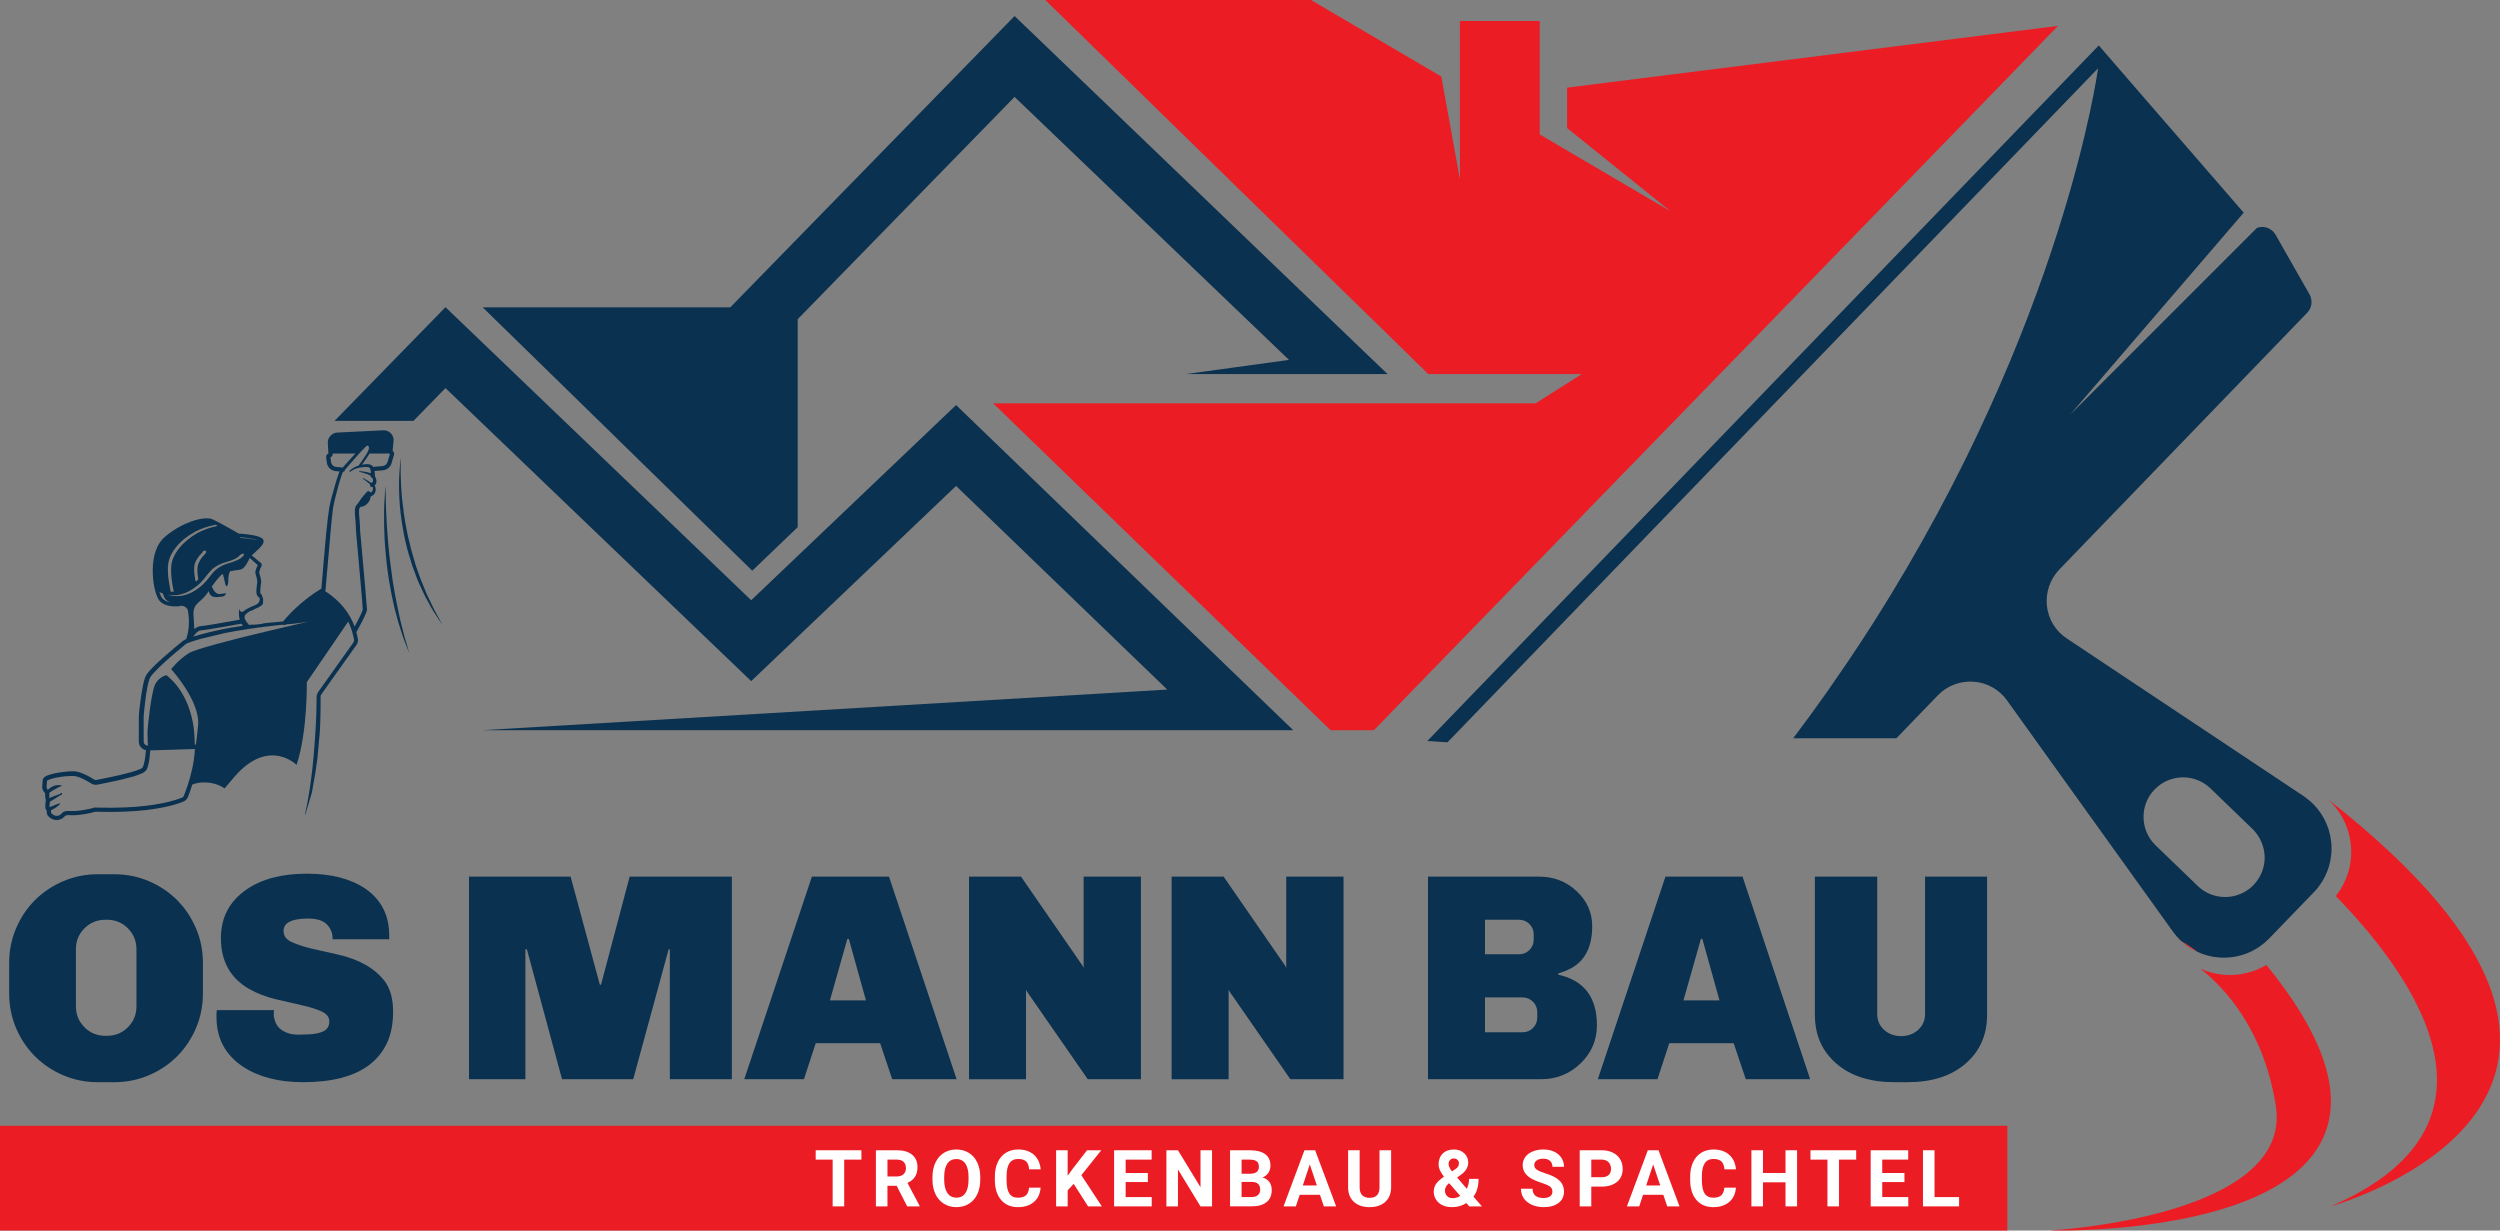<svg xmlns="http://www.w3.org/2000/svg" id="Layer_1" data-name="Layer 1" viewBox="0 0 359.653 177.029"><rect x="0" y="0" width="359.653" height="177.029" fill="#808080" stroke="none"/><defs><style>      .cls-1 {        fill: #fff;      }      .cls-2 {        fill: #ec1c24;      }      .cls-3 {        fill: #0a314f;      }    </style></defs><g><path class="cls-3" d="M57.676,65.9s-.075,.39-.139,1.08c-.032,.342-.069,.759-.091,1.245-.027,.481-.053,1.021-.043,1.62-.005,.593,.032,1.235,.054,1.914,.043,.679,.085,1.4,.182,2.138,.102,.738,.187,1.502,.342,2.266,.075,.385,.144,.77,.214,1.16,.021,.086,.043,.171,.059,.257,.075,.299,.144,.599,.214,.903,.171,.775,.422,1.529,.652,2.277,.208,.754,.513,1.459,.759,2.159,.235,.711,.577,1.347,.855,1.967,.144,.31,.273,.615,.422,.898,.155,.283,.299,.556,.444,.818,.283,.518,.534,1.005,.796,1.406,.267,.406,.497,.754,.69,1.048,.337,.502,.545,.812,.593,.882-.037-.075-.219-.406-.508-.941-.166-.299-.369-.663-.599-1.085s-.438-.919-.705-1.449c-.128-.262-.262-.54-.401-.823-.139-.289-.246-.599-.379-.909-.241-.631-.545-1.272-.77-1.972-.235-.7-.529-1.4-.721-2.149-.214-.743-.449-1.491-.609-2.256-.064-.256-.134-.518-.192-.775-.032-.123-.064-.241-.091-.364-.08-.385-.155-.764-.23-1.144-.166-.754-.262-1.507-.374-2.234-.096-.727-.182-1.438-.257-2.106-.053-.673-.117-1.309-.139-1.897-.064-1.176-.075-2.159-.064-2.849,.011-.69,.037-1.085,.037-1.085Z"></path><path class="cls-3" d="M55.378,70.956c-.043,.668-.118,1.625-.123,2.774-.011,1.128,0,2.443,.075,3.848,0,.027,.005,.048,.005,.075,.059,.716,.096,1.459,.176,2.207,.075,.754,.144,1.518,.251,2.277,.053,.379,.107,.759,.166,1.138,.064,.374,.128,.748,.198,1.122,.117,.743,.273,1.47,.428,2.17,.134,.711,.321,1.379,.497,2.015,.166,.636,.331,1.24,.513,1.785,.171,.545,.337,1.048,.492,1.486,.166,.438,.315,.818,.433,1.128,.219,.545,.353,.887,.385,.962-.021-.08-.123-.433-.283-.994-.096-.321-.214-.711-.347-1.155-.117-.449-.246-.957-.39-1.513-.155-.551-.289-1.154-.427-1.791-.144-.642-.283-1.315-.417-2.015-.139-.7-.283-1.422-.39-2.165-.059-.369-.123-.743-.182-1.117-.048-.374-.096-.754-.144-1.133-.118-.748-.198-1.507-.289-2.25-.091-.743-.134-1.481-.203-2.191,0-.016,0-.027-.005-.043-.048-.695-.096-1.368-.144-2.01-.037-.652-.075-1.272-.096-1.844-.043-1.144-.075-2.095-.075-2.763v-1.053s-.054,.38-.102,1.048Z"></path><path class="cls-3" d="M6.137,112.364l.008-.16c0-.008,.017-.076,.025-.11l.017-.025,.008-.034,.025-.042,.051-.059c.177-.22,.27-.228,.388-.304,.439-.194,.853-.295,1.283-.388,.422-.093,.844-.152,1.283-.203,.422-.051,.853-.084,1.309-.084l.177,.008,.16,.025c.118,.017,.253,.034,.355,.059,.228,.068,.447,.135,.65,.22,.414,.16,.802,.363,1.182,.583l.279,.177,.135,.084c.042,.025,.051,.034,.084,.042,.135,.059,.228,.068,.422,.034,1.461-.279,2.938-.591,4.356-.962,.186-.042,.363-.101,.549-.144,.397-.118,.802-.236,1.165-.388,.177-.068,.355-.177,.405-.219,.084-.101,.076-.101,.127-.203,.034-.076,.068-.169,.093-.262,0-.025,.008-.034,.017-.059,.177-.633,.253-1.325,.312-2.018,0,0-.008,0-.017-.008-.228-.051-.456-.16-.616-.329-.177-.16-.312-.371-.363-.608-.059-.304-.025-.422-.034-.616v-3.25c.034-.81,.144-1.511,.236-2.271,.101-.751,.211-1.511,.371-2.279,.076-.363,.177-.785,.312-1.148,.186-.447,.473-.743,.726-1.038,1.072-1.157,2.254-2.136,3.402-3.115,.262-.211,.507-.422,.76-.633,.042-.025,.084-.059,.118-.093l.431-.355,.025-.025,.059-.025,.025-.008,.051-.042,.118-.068,.034-.017,.017-.008,.059-.025,.068-.025h.008c.169-.507,.279-1.005,.338-1.528,.101-.853,.059-1.731-.101-2.592-.034-.211-.16-.363-.329-.473-.152-.135-.38-.203-.591-.203-.093-.008-.186,0-.27,.051-.279,.034-.667,.051-1.081,.017-.65-.068-1.368-.27-1.823-.819-.245-.296-.481-.886-.659-1.629-.042-.152-.068-.304-.101-.456-.143-.76-.219-1.646-.194-2.558,.042-1.41,.363-2.853,1.148-3.892,.169-.219,.355-.431,.566-.608,1.562-1.351,3.461-2.246,4.947-2.566,.827-.177,1.528-.177,1.959,.025,.127,.059,.279,.127,.431,.211,.245,.118,.498,.253,.777,.405,1.047,.566,2.263,1.266,2.541,1.427,.988,.059,3.157,.262,3.503,.836,.329,.515-.422,1.19-1.207,1.908-.143,.135-.296,.27-.431,.397,.076,.059,.143,.118,.219,.177l1.157,.962,.017,.017c.025,.101,.034,.194,.051,.295-.068,.144-.135,.27-.194,.405,0,.008,0,.025-.008,.025-.059,.144-.11,.279-.144,.414-.042,.144-.025,.169,.008,.321,.051,.152,.093,.304,.143,.464,.042,.169,.084,.338,.101,.523,.008,.084,.008,.186,.008,.279-.008,.101-.025,.177-.034,.253-.042,.321-.084,.642-.093,.929,0,.152,0,.295,.025,.397,.017,.042,.034,.068,.034,.068,0,.008,.017,.017,.017,.017l.051,.034c.025,.017,.051,.034,.076,.059,.042,.135,.101,.279,.144,.422,.008,.017,.008,.034,.017,.051,.068,.211,.059,.422,.034,.625,0,.034,0,.068-.008,.101,0,.025-.008,.042-.008,.068-.017,.068-.042,.127-.084,.177-.076,.101-.186,.169-.295,.236-.042,.025-.084,.059-.127,.076-.329,.194-.692,.295-1.013,.507-.152,.051-.295,.084-.431,.16-.059,.025-.11,.068-.169,.11,.008-.008,.025-.008,.034-.008-.304,.228-.574,.355-.549,.768v.034c0,.017-.008,.017-.008,.034,.008,.017,.017,.025,.025,.042,0,.008,0,.025,.008,.034,0,.008,.008,.017,.008,.025-.008,.017-.008,.034-.017,.051,.017,0,.034,.008,.042,.008,.169,.346,.312,.625,.608,.751l-.211-.059c.068,.051,.143,.101,.219,.16,.068-.017,.144-.025,.211-.034l-.138-.042c.077,.02,.166,.034,.264,.034,.633-.008,1.292-.059,1.908-.228,.11-.008,.228-.017,.346-.034h.017c.819-.084,1.57-.144,2.246-.203,.11-.135,.236-.287,.355-.414,2.001-2.279,4.137-3.689,4.998-4.213,.059-.034,.11-.068,.16-.084l.186-2.17,.059-.768,.38-4.289s.101-1.207,.312-2.997c.059-.456,.118-.946,.203-1.461,.093-.532,.236-1.055,.371-1.604,.152-.549,.304-1.114,.473-1.68,.169-.574,.338-1.148,.566-1.731,.008-.051,.034-.11,.068-.169l-.557-.051c-.667-.059-1.19-.574-1.275-1.224l-.101-.768c-.025-.236,.11-.456,.329-.54l-.084-1.503c-.025-.388,.101-.751,.363-1.03,.253-.287,.599-.456,.988-.481l4.491-.219,2.136-.11c.397-.025,.802,.135,1.089,.439,.287,.287,.431,.701,.388,1.106l-.135,1.427c.169,.093,.27,.329,.203,.549l-.321,1.097-.034,.127c-.169,.557-.675,.962-1.249,1.013l-1.216,.101c.008,.034,.017,.068,.025,.101,0,.059,.008,.11,.017,.169,.008,.084,.008,.16,.017,.228,.017,.127,.017,.194,.017,.194v.059c.042,.068,.084,.152,.093,.203,.084,.203,.16,.422,.118,.684-.051,.236-.177,.371-.262,.456,.008,.008,.025,.008,.025,.025,.093,.152,.118,.295,.135,.439,0,.135-.008,.27-.042,.414-.034,.135-.093,.27-.211,.388-.076,.084-.203,.177-.279,.22-.076,.051-.135,.084-.203,.11-.017,.295-.118,.566-.296,.794l-.101,.127c-.253,.321-.625,.515-1.038,.54-.008,0-.042,.051-.042,.051-.025,.051-.068,.076-.093,.101-.034,.034-.152,.279-.076,1.064,.127,1.224,.135,2.111,.135,2.195,.051,.549,.27,2.972,.49,5.437,.076,.802,.144,1.612,.211,2.364,.051,.566,.101,1.106,.127,1.57,.101,1.131,.169,1.916,.169,2.018,0,.397-.929,2.161-1.536,3.233,.034,.16,.068,.304,.118,.464l.076,.355,.017,.093,.017,.059,.008,.068c0,.076,0,.16-.008,.245-.017,.16-.068,.312-.143,.456-.101,.152-.152,.219-.236,.329-.287,.405-.591,.836-.895,1.266-1.216,1.705-2.507,3.537-3.807,5.352-.177,.253-.296,.397-.296,.599l.008,.827-.017,1.672c-.017,.895-.042,1.773-.101,2.634l-.338,3.731c-.093,.743-.203,1.444-.304,2.111l-.497,2.826c-.169,.574-.778,2.636-.854,2.872-.042,.16-.068,.236-.068,.236-.008,.017-.025,.034-.042,.025-.008-.008-.017-.025-.017-.042,0,0,.118-.54,.312-1.511,.076-.473,.194-1.055,.304-1.731,.11-.667,.203-1.435,.312-2.254,.11-.785,.194-1.629,.27-2.533,.008-.051,.017-.101,.025-.16,.068-.954,.169-1.959,.228-3.005,.008-.186,.025-.371,.034-.566,.051-.87,.11-1.748,.135-2.651,.008-.549,.025-1.098,.034-1.655l.008-.844c.017-.194,.059-.371,.152-.523,.101-.186,.169-.253,.253-.38,1.3-1.823,2.583-3.655,3.807-5.361,.304-.431,.608-.853,.895-1.258,.169-.228,.27-.363,.279-.532,.008-.051,.008-.084,0-.127v-.051l-.025-.093-.084-.355c-.042-.16-.084-.338-.118-.507-.034-.051-.051-.11-.051-.169-.076-.219-.135-.439-.22-.633-.093-.279-.219-.54-.346-.794l-5.952,8.712s.127,7.083-1.469,11.895c0,0-4.01-4.01-8.957,1.731-.456,.532-.929,1.089-1.401,1.655-.937-.684-2.794-1.216-4.567-.582-.025,.017-.051,.017-.076,.025-.236,.768-.464,1.393-.633,1.798-.127,.304-.38,.557-.684,.667-.287,.118-.583,.219-.895,.312l-.034,.025c-1.967,.608-5.555,1.292-11.464,1.114h-.287c-.583,.211-2.389,.566-3.444,.498-.718-.059-.81,.042-.946,.186-.093,.101-.228,.253-.498,.371-.203,.093-.422,.143-.633,.143-.414,0-.836-.186-1.199-.549-.177-.177-.253-.473-.236-.844-.008-.017-.017-.008-.025-.025l-.017-.008c-.008-.008-.034-.051-.034-.051-.017-.017-.008-.008-.034-.042-.025-.042-.051-.11-.051-.127-.008-.051-.008-.084-.017-.127-.017-.144-.017-.27-.017-.405,.017-.245,.051-.473,.076-.718-.034-.101-.042-.177-.059-.253-.034-.253-.042-.481-.042-.718-.101-.093-.203-.203-.27-.338-.135-.228-.169-.566-.135-.785l.042-.625Zm41.721-47.115l.008,.051c.008,.22-.127,.414-.329,.498l.093,.667c.042,.38,.338,.667,.718,.701l.954,.093,.051-.059c.194-.211,.397-.439,.591-.658,.405-.439,.802-.87,1.182-1.292h-3.267Zm7.176,1.798c.329-.025,.616-.253,.718-.583l.16-.557,.177-.574c-.034-.034-.059-.051-.093-.084h-2.837c-.127,.203-.245,.371-.346,.549-.203,.304-.397,.557-.54,.777-.084,.101-.152,.194-.211,.279,.135-.025,.253-.051,.388-.059,.296-.025,.625-.084,.971,.11,.11,.059,.194,.16,.253,.262l1.359-.118Zm-7.353,18.632c.785,.616,1.874,1.604,2.727,3.124,.008,.034,.034,.059,.042,.093,.194,.355,.38,.726,.523,1.131,.017,.042,.025,.084,.042,.118,.735-1.334,1.148-2.288,1.173-2.448,0-.068-.025-.515-.084-1.216-.059-.658-.135-1.528-.22-2.524-.059-.684-.135-1.427-.194-2.203-.16-1.815-.338-3.748-.481-5.386v-.025c0-.008-.008-.929-.135-2.161-.11-1.081,.101-1.477,.312-1.621l.068-.11c.177-.262,.76-1.114,1.148-1.477,.051-.059,.101-.11,.144-.177,0-.008,.008-.008,.008-.017,.017-.008,.034-.025,.059-.042,.008-.017,.017-.025,.034-.025,.017-.017,.034-.025,.059-.034,.008,0,.042-.008,.051-.008,.008,0,.017-.008,.017-.008,.017,0,.025,.008,.034,.008,.025,0,.051,0,.076,.008,.008,0,.025,.008,.042,.017,.017,.008,.034,.008,.042,.017,.008,.008,.017,.008,.017,.017,.008,.017,.017,.025,.034,.034,.017,.017,.034,.034,.042,.051,.008,.025,.017,.025,.017,.042v.017c.076-.034,.118-.059,.194-.11,.034-.025,.084-.093,.118-.177,.076-.144,.084-.397,.034-.532-.11,.042-.236,.008-.321-.084-.076-.084-.084-.194-.059-.287-.025-.025-.059-.051-.084-.076-.186-.144-.346-.279-.49-.397-.279-.228-.481-.38-.481-.38-.008-.008-.017-.042,0-.051,.008-.025,.034-.025,.051-.017,0,0,.211,.127,.532,.312,.152,.093,.338,.203,.532,.329,.034,.025,.068,.051,.11,.076,.017-.008,.042-.025,.068-.042,.076-.051,.135-.101,.16-.16,.034-.076,.025-.245-.025-.431-.008-.025-.017-.042-.025-.068-.127-.025-.228-.127-.253-.262v-.051l-.008-.008c-.346-.219-.777-.355-1.089-.439-.312-.093-.532-.135-.532-.135-.034,0-.051-.025-.051-.059,.008-.025,.034-.051,.059-.051,0,0,.228,.008,.557,.051,.304,.042,.675,.11,1.064,.253v-.127c0-.051,0-.101-.008-.152-.008-.051-.008-.101-.017-.144-.034-.051-.059-.093-.059-.152,0-.034,0-.059,.008-.084-.025-.042-.051-.093-.093-.118-.135-.11-.414-.135-.684-.118-.135,.008-.296,.017-.414,.034-.101,.008-.219,.025-.321,.042-.034,.042-.093,.042-.144,.034-.228,.059-.439,.118-.616,.203-.186,.084-.338,.186-.439,.245-.101,.068-.144,.118-.144,.118-.042,.034-.093,.025-.135-.008-.025-.034-.025-.084,.008-.118,0,0,.211-.228,.599-.447,.203-.118,.447-.228,.701-.312h.008c.076-.11,.211-.296,.414-.583,.152-.219,.329-.481,.532-.785,.068-.118,.144-.228,.22-.355,.127-.211,.245-.439,.304-.675,.034-.186,0-.38-.11-.439-.059-.025-.135-.042-.186-.008-.042,.034-.152,.135-.236,.22-.287,.279-.566,.583-.861,.903-.076,.093-.16,.186-.245,.27-.371,.422-.76,.861-1.148,1.309-.194,.219-.388,.439-.583,.675l-.068,.059c0,.017,.008,.025,.008,.034-.025,.144-.135,.253-.27,.27l-.059,.068q0,.008-.017,.034c-.025,.059-.051,.11-.068,.194-.211,.54-.371,1.123-.532,1.697-.152,.557-.296,1.123-.439,1.672-.127,.54-.262,1.081-.338,1.562-.067,.498-.127,.988-.169,1.444-.194,1.781-.27,2.98-.27,2.98l-.371,4.238-.084,.92-.194,2.229c0,.051-.025,.101-.051,.135,.228,.152,.549,.346,.912,.642Zm-24.263-.312c-.144-.051-.27-.093-.397-.144-.034-.025-.059-.034-.093-.051,.127,.405,.27,.718,.414,.895,.279,.329,.692,.498,1.114,.583-.245-.11-.473-.253-.65-.456-.135-.169-.27-.456-.388-.827Zm7.589-9.877c-.253,.051-.498,.11-.768,.186-.067,.017-.127,.034-.194,.051-.068,.017-.127,.034-.186,.059-.135,.034-.262,.068-.388,.11-.456,.152-.912,.338-1.351,.566-.068,.042-.127,.076-.186,.11-.507,.279-.996,.608-1.444,.971-.118,.11-.253,.228-.38,.329-.295,.287-.582,.574-.827,.903-.093,.11-.169,.219-.245,.338-.093,.11-.152,.236-.236,.355-.135,.228-.262,.473-.355,.718-.051,.118-.093,.262-.135,.388-.034,.101-.059,.236-.084,.363-.025,.118-.034,.253-.051,.371-.025,.127-.025,.253-.025,.38v.068c-.008,.473,.017,.929,.059,1.334,.059,.447,.127,.853,.194,1.199,.051,.321,.11,.591,.152,.836,.144,.008,.295,.017,.439,.008-.034-.211-.076-.456-.135-.718-.068-.346-.127-.751-.177-1.19-.051-.439-.084-.92-.068-1.418,0-.008,0-.025,.008-.051,0-.101,0-.211,.017-.312,.017-.127,.025-.253,.051-.388,.025-.11,.051-.253,.076-.355,.051-.127,.093-.279,.143-.397,.101-.228,.22-.473,.355-.709,.084-.118,.144-.245,.228-.355,.084-.11,.16-.228,.253-.338,.355-.456,.768-.861,1.216-1.233,.447-.363,.92-.692,1.427-.979,.498-.262,1.03-.49,1.536-.667,.135-.034,.27-.076,.397-.118,.068-.017,.127-.034,.186-.059,.068-.008,.135-.025,.194-.042,.211-.051,.405-.101,.608-.152-.101-.051-.211-.11-.304-.16Zm-2.6,6.315v-.051c.008-.16,.025-.312,.068-.447l.025-.11,.008-.008,.008-.017,.008-.034,.025-.059,.059-.127,.042-.101c.068-.144,.152-.287,.228-.405,.076-.127,.16-.245,.253-.346,.152-.211,.338-.338,.422-.464,.051-.059,.076-.118,.101-.169,.017-.034,.025-.059,.025-.059l-.127-.219s-.034,.008-.084,.017c-.059,.008-.127,.025-.211,.068-.017,0-.034,.025-.051,.025,0,.008-.017,.034-.017,.051-.025,.034-.051,.101-.101,.16-.093,.127-.262,.262-.431,.464-.076,.101-.16,.22-.245,.338-.076,.135-.169,.27-.228,.405l-.051,.118-.042,.118-.025,.059-.017,.042h-.008v.017l-.034,.11c-.042,.152-.059,.321-.068,.498v.076c-.017,.143-.008,.295,0,.447,0,.084,.008,.169,.025,.253,0,.093,.008,.177,.025,.262,.042,.346,.101,.65,.169,.929,0,.017,0,.034,.017,.051l.236-.236c.051-.042,.084-.076,.118-.118-.025-.16-.051-.329-.076-.498-.017-.093-.025-.169-.025-.262-.017-.076-.025-.16-.025-.253-.008-.186-.017-.355,0-.523Zm5.791-1.646c-.355,.262-.912,.481-1.604,.692-.16,.042-.329,.101-.507,.143-.169,.076-.329,.144-.507,.22-.296,.144-.608,.321-.886,.54-.034,.025-.059,.051-.093,.076-.312,.279-.583,.599-.861,.954-.279,.363-.574,.743-.92,1.081-.084,.084-.177,.169-.27,.245l-.253,.219-.025,.008c-.076,.068-.169,.135-.262,.194-.008,.008-.017,.017-.025,.025-.101,.068-.203,.152-.295,.203-.101,.051-.194,.11-.296,.169l-.152,.093-.16,.084c-.101,.042-.211,.093-.312,.152-.11,.051-.219,.076-.329,.11-.11,.042-.211,.084-.321,.11-.11,.025-.219,.059-.321,.076-.059,.008-.11,.017-.169,.034-.051,.008-.11,.008-.16,.017-.118,.008-.211,.017-.321,.025-.177,.008-.355,0-.515-.008-.118,0-.228-.017-.338-.025-.118-.025-.219-.042-.321-.059,.144,.042,.295,.084,.456,.118,.11,.025,.211,.042,.321,.059,.11,.017,.228,.025,.346,.034,.169,.008,.338,.017,.515,.008,.101-.008,.211-.017,.321-.034,.051,0,.11-.008,.16-.008,.051-.017,.11-.025,.16-.034,.101-.025,.219-.051,.321-.076,.11-.025,.228-.068,.329-.101,.11-.042,.22-.068,.329-.118,.101-.059,.203-.101,.312-.152l.16-.084,.152-.084c.093-.059,.194-.118,.296-.177,.093-.051,.194-.135,.295-.203,.008-.008,.017-.008,.025-.017,.084-.068,.186-.135,.262-.203l.025-.017,.262-.211c.084-.076,.169-.169,.262-.245,.346-.346,.642-.718,.92-1.072,.27-.363,.549-.692,.853-.954,.084-.076,.177-.144,.27-.211,.228-.16,.473-.304,.718-.422,.177-.076,.346-.135,.515-.203,.169-.059,.338-.101,.498-.152,.684-.203,1.241-.431,1.604-.692,.177-.118,.296-.262,.371-.355,.059-.101,.093-.16,.093-.16l-.186-.16s-.051,.025-.143,.084c-.059,.034-.144,.076-.253,.135-.068,.084-.186,.22-.346,.329Zm2.929-2.448c-.236-.093-.625-.186-1.089-.253-.456-.076-1.005-.135-1.57-.177,.076,.051,.135,.076,.135,.084l.051,.034h.068c.92,.059,1.815,.177,2.406,.312Zm-1.579,9.877c.279-.16,.574-.295,.87-.405,.321-.135,.692-.279,.853-.583,.051-.118,.084-.253,.084-.388v-.194c0-.008-.008-.017-.025-.025l-.059-.051-.051-.034c-.042-.025-.059-.034-.068-.051-.135-.118-.194-.245-.219-.346-.051-.211-.051-.388-.051-.557,.017-.338,.051-.667,.101-.979,.017-.186,.034-.279,.017-.422-.008-.135-.042-.279-.076-.431-.042-.144-.084-.287-.127-.456-.025-.093-.051-.169-.059-.295v-.076c0-.042,0-.068,.008-.101,.017-.051,.025-.11,.034-.144,.034-.101,.068-.203,.101-.295,.034-.059,.059-.127,.084-.194,.042-.084,.076-.169,.118-.262l-.962-.861c-.068-.059-.135-.11-.194-.169-.279,.583-.599,1.199-.971,1.486-.084,.076-.177,.135-.279,.16-.135,.042-.338,.068-.591,.101-.279,.034-.633,.084-.979,.16-.355,.608-.219,1.46-.287,1.748-.076,.363-.279,.81-.481-.203-.101-.481-.203-.87-.287-1.157-.11,.059-.203,.135-.287,.22-.566,.591-1.03,1.199-1.292,1.596,.228,.532,.608,1.131,1.131,1.072l.92-.11s-.11,.481-.591,.481c-.49,0-1.621,.439-1.891-.751,0-.008,0-.017-.008-.034-.228,.346-.481,.675-.768,.971-.591,.608-1.258,.929-1.41,1.849-.068,.431,.017,.878,.025,1.309,0,.076,.034,.633,.059,.996v.321c.279-.152,.507-.363,.861-.397,.633-.042,3.259-.498,5.69-.937-.008-.059-.034-.118-.042-.177-.051-.219-.068-.439-.076-.65-.008-.219,0-.422,.025-.625,0-.034,.008-.068,.008-.101,.025,.093,.059,.177,.11,.262,.084,.152,.304,.194,.456,.127v.025c.008-.017,.025-.034,.034-.051,.025-.008,.042-.025,.059-.042,.144-.127,.312-.228,.481-.329Zm-7.75,4.01c.059-.017,.11-.042,.169-.059,.363-.101,.709-.203,1.055-.304,1.401-.38,2.769-.684,4.069-.912,.65-.118,1.275-.211,1.891-.304-.017-.008-.034-.025-.051-.034l-.068-.076-.051-.059-.025-.025c-.025-.034-.025-.042-.042-.059-.008-.017-.017-.025-.025-.042-1.553,.279-5.074,.912-5.876,.971-.304,.025-.675,.355-1.047,.903Zm.701,12.756c.338-3.478-3.875-8.087-3.875-8.087,0,0,.87-1.199,2.474-2.263,.878-.591,5.985-1.899,10.434-2.972,.127-.017,.262-.042,.397-.076,.034-.008,.068-.025,.093-.042,3.098-.743,5.783-1.351,6.323-1.477-.093,.008-.236,.034-.439,.068-.355,.068-.878,.127-1.545,.211-.363,.025-.768,.068-1.207,.11-.059,.059-.127,.101-.211,.101-.059,0-.118-.017-.169-.059-.27,.025-.532,.051-.819,.076-.701,.076-1.469,.16-2.296,.27-.017,.017-.051,.025-.076,.034-.042,.008-.084,.008-.127,.017h-.051l-.034-.017c-.169,.025-.346,.051-.523,.076-.051,0-.11,.008-.169,.025,.017,0,.025,.008,.042,.008-.388,.051-.768,.101-1.157,.143-.042,.008-.068,.017-.093,.034-.988,.144-2.018,.312-3.098,.532l-3.402,.819c-.27,.068-.54,.152-.81,.228-.346,.118-.692,.236-1.038,.355l-.127,.051-.051,.008-.034,.025-.118,.068-.051,.034-.025,.008-.431,.363c-.287,.236-.574,.473-.861,.718-1.14,.971-2.305,1.975-3.318,3.073-.245,.279-.49,.566-.591,.836-.127,.346-.203,.684-.287,1.055-.144,.734-.253,1.486-.338,2.229-.084,.734-.194,1.52-.219,2.187v3.25c0,.169-.008,.405,.017,.447,.025,.101,.084,.203,.16,.27,.076,.084,.177,.135,.279,.152,.051,.017,.084,.017,.152,.017-.025-.65-.059-1.241-.059-1.705,0-1.131,.532-5.606,1.005-6.872,.464-1.283,1.731-1.545,1.731-1.545,2.946,2.338,3.672,6.019,3.875,7.286,.135,.827,.177,1.992,.194,2.701,.051-.008,.101-.008,.16-.008,.068-.464,.177-1.3,.312-2.761Zm-21.73,9.134c.034,.059,.068,.101,.11,.144,.008,0,.008-.008,.008-.008,.084-.076,.152-.144,.236-.211l.127-.084,.127-.084c.093-.059,.177-.11,.27-.144,.135-.059,.27-.093,.405-.135,.287-.034,.574-.042,.87,.042v.008c-.051,.025-.084,.059-.127,.084-.321,.127-.625,.279-.903,.456h-.008c-.219,.118-.439,.236-.633,.388q0,.008-.008,.017-.008-.008-.017-.034l-.118,.11c-.008,.245-.025,.498-.017,.734,.008,.008,.008,.025,.008,.034l.152-.059c.253-.118,.506-.219,.768-.304,.135-.042,.262-.093,.397-.144l.186-.084,.144-.076c.008,0,.008-.008,.008-.068,.084,0,.16,.008,.177,.042,.034,.051-.008,.144-.068,.228-.025-.017-.025-.008-.025,0l-.051,.017-.093,.051-.186,.093c-.118,.076-.236,.152-.346,.236-.236,.16-.473,.304-.718,.439l-.177,.101-.084,.051c-.017,.169-.051,.346-.068,.523-.008,.068-.008,.144-.017,.211,.034,0,.051,.008,.068,.017,.068-.017,.127-.034,.194-.051,.118-.051,.253-.101,.38-.152,.262-.101,.515-.22,.794-.304,.042-.008,.084,.008,.093,.051,.008,.025,0,.051-.008,.068-.203,.219-.447,.388-.692,.557-.118,.068-.245,.144-.388,.211-.068,.034-.127,.068-.203,.093-.025,.279,.017,.414,.051,.447,.253,.253,.667,.515,1.148,.287,.16-.076,.228-.152,.312-.236,.253-.27,.49-.439,1.427-.38,1.123,.076,2.879-.363,3.2-.456,.076-.051,.152-.051,.507-.034,5.8,.16,9.303-.498,11.228-1.097h.017c.008,0,.017,0,.025-.008,.304-.093,.599-.194,.886-.304,.16-.059,.279-.186,.338-.346,.127-.321,.304-.794,.498-1.368,.456-1.368,.979-3.335,1.064-5.302h-.093c-.532,.017-1.081,.025-1.655,.051-1.157,.034-2.398,.068-3.714,.118-.312,.008-.633,.008-.954,.025-.059,.743-.118,1.477-.329,2.246,0,.008-.008,.008-.008,.017-.025,.101-.059,.22-.11,.321-.034,.093-.143,.287-.194,.338-.253,.262-.464,.338-.667,.431-.414,.186-.827,.312-1.233,.439-.042,.008-.084,.017-.118,.025-1.612,.456-3.225,.777-4.854,1.097-.219,.059-.566,.059-.827-.068-.068-.025-.144-.067-.186-.101l-.135-.084-.262-.152c-.346-.219-.709-.405-1.072-.549-.186-.084-.371-.144-.557-.194-.093-.025-.177-.042-.27-.059l-.144-.017-.143-.008c-.388,0-.81,.025-1.216,.059-.414,.051-.819,.101-1.224,.186-.397,.084-.802,.186-1.131,.338-.076,.025-.177,.11-.135,.051-.008,0-.008-.008-.008-.017-.008,.008-.017,.025-.017,.034l-.017,.025v.11l-.059,.633c-.017,.203,0,.295,.068,.439Z"></path></g><path class="cls-2" d="M313.827,135.403c.695,.643,1.486,1.162,2.339,1.553-1.315-1.034-2.248-1.51-2.339-1.553Zm17.557-20.887c.324,.248,.643,.495,.957,.738-.3-.272-.619-.514-.957-.738Z"></path><path class="cls-3" d="M335.361,121.076c-.243-2.267-1.329-4.344-3.02-5.821-.314-.243-.633-.491-.957-.738l-34.047-22.663c-1.624-1.067-2.658-2.777-2.867-4.701-.195-1.939,.448-3.83,1.786-5.225l35.653-36.929c.691-.705,.824-1.786,.343-2.644l-4.878-8.574c-.362-.619-.962-1.024-1.653-1.115-.362-.043-.719,0-1.038,.119l-26.864,26.864,24.964-29.055-17.562-20.258-3.287-3.801-96.221,99.675-.381,.395,2.906,.181,.557-.576L301.828,9.827s-4.854,36.61-32.38,79.85c-1.229,1.934-2.505,3.872-3.83,5.825-.872,1.277-1.758,2.567-2.658,3.858-1.596,2.272-3.258,4.558-4.992,6.849h14.847l5.959-6.173c1.338-1.396,3.229-2.101,5.149-1.967,1.939,.133,3.682,1.129,4.806,2.686l8.326,11.608,15.523,21.63c.357,.5,.757,.953,1.196,1.362l.048,.043,.005,.005c.091,.043,1.024,.519,2.339,1.553,.967,.443,2.02,.714,3.11,.791,1.891,.138,3.739-.319,5.316-1.267,.672-.4,1.291-.895,1.848-1.467l6.445-6.668c.2-.21,.391-.424,.567-.648,1.477-1.858,2.177-4.234,1.91-6.621Zm-11.155,6.235c-2.182,2.253-5.783,2.324-8.036,.148l-6.068-5.854c-2.253-2.182-2.315-5.782-.133-8.036,.129-.133,.257-.257,.395-.372,2.196-1.881,5.501-1.829,7.635,.219l.286,.276,5.782,5.582s.005,.005,.014,.014c1.1,1.096,1.681,2.529,1.715,3.982,.029,1.453-.51,2.91-1.591,4.039Z"></path><polygon class="cls-3" points="173.582 93.029 137.542 58.272 108.067 86.351 64.087 44.193 48.133 60.543 59.485 60.543 64.087 55.828 108.067 97.986 137.542 69.907 167.919 99.201 69.439 105.044 186.04 105.044 173.582 93.029"></polygon><polygon class="cls-2" points="252.65 48.44 296.068 3.723 225.444 12.605 225.444 18.422 240.317 30.387 223.97 20.788 223.951 20.768 221.507 19.333 221.507 3.025 210.028 3.025 210.028 12.605 210.028 25.81 207.351 11.014 188.6 0 150.379 0 192.963 41.595 198.994 47.471 205.471 53.812 227.558 53.812 220.926 58.02 142.874 58.02 191.412 105.044 197.656 105.044 246.813 54.432 252.65 48.44"></polygon><path class="cls-2" d="M257.742,42.31l-5.535,5.701-5.837,5.99-48.976,50.427h-5.732l-47.272-45.796h76.714l8.568-5.437h-23.95l-6.298-6.163-6.034-5.88-14.81-14.46c26.121,2.171,52.924,6.987,79.162,15.616Z"></path><polygon class="cls-3" points="88.83 63.158 108.222 82.104 114.757 75.84 114.757 45.919 145.958 13.943 185.439 51.776 170.605 53.812 187.553 53.812 192.342 53.812 199.614 53.812 195.988 50.341 147.354 3.646 145.958 2.308 105.061 44.213 69.439 44.213 87.686 62.034 88.83 63.158"></polygon><path class="cls-2" d="M294.869,177.017s35.081-1.842,32.531-17.949c-1.75-11.05-7.452-17.047-10.856-19.721,1.09,.499,2.276,.805,3.506,.891,2.132,.156,4.215-.36,5.992-1.428,32.601,40.01-31.173,38.206-31.173,38.206Z"></path><path class="cls-2" d="M335.335,173.532c26.775-11.592,12.531-32.467,.693-44.622,1.664-2.094,2.454-4.773,2.153-7.463-.274-2.556-1.498-4.897-3.404-6.561,55.076,43.017,1.675,58.335,.558,58.646Z"></path><g><path class="cls-3" d="M1.318,142.937v-4.418c0-1.756,.332-3.413,.998-4.972,.665-1.558,1.572-2.91,2.72-4.058s2.499-2.054,4.058-2.719c1.558-.666,3.215-.999,4.971-.999h2.38c1.756,0,3.413,.333,4.971,.999,1.558,.665,2.911,1.571,4.059,2.719,1.146,1.147,2.053,2.5,2.719,4.058,.665,1.559,.999,3.216,.999,4.972v4.418c0,1.757-.334,3.414-.999,4.972-.666,1.559-1.572,2.91-2.719,4.058-1.147,1.147-2.501,2.054-4.059,2.72-1.558,.665-3.215,.998-4.971,.998h-2.38c-1.756,0-3.413-.333-4.971-.998-1.559-.666-2.91-1.572-4.058-2.72s-2.055-2.499-2.72-4.058c-.666-1.558-.998-3.215-.998-4.972Zm9.603,1.827c0,1.19,.41,2.196,1.232,3.017,.82,.822,1.826,1.232,3.017,1.232h.212c1.189,0,2.195-.41,3.017-1.232,.821-.82,1.232-1.826,1.232-3.017v-8.2c0-1.189-.411-2.194-1.232-3.017-.821-.821-1.827-1.231-3.017-1.231h-.212c-1.19,0-2.196,.41-3.017,1.231-.822,.822-1.232,1.827-1.232,3.017v8.2Z"></path><path class="cls-3" d="M44.316,132.145c-2.351,0-3.526,.596-3.526,1.785,0,.708,.39,1.239,1.169,1.593,.778,.354,1.748,.674,2.91,.956l3.781,.851c3.088,.708,5.339,2.011,6.756,3.908,.765,1.077,1.147,2.507,1.147,4.291,0,1.813-.312,3.357-.935,4.632-.624,1.274-1.502,2.323-2.635,3.145-2.182,1.586-5.311,2.379-9.39,2.379-3.513,0-6.402-.75-8.668-2.252-2.521-1.699-3.781-4.064-3.781-7.096v-.51c0-.17,.014-.34,.042-.51h8.243c-.028,.113-.043,.312-.043,.595,0,.312,.064,.652,.191,1.02,.128,.369,.333,.694,.616,.978,.68,.623,1.586,.935,2.72,.935,1.132,0,1.968-.049,2.507-.148,.537-.099,.948-.233,1.231-.403,.481-.283,.723-.736,.723-1.36,0-.622-.383-1.104-1.147-1.444s-1.728-.638-2.889-.893c-1.162-.255-2.415-.545-3.761-.871-1.346-.325-2.599-.813-3.76-1.466-2.691-1.557-4.037-3.993-4.037-7.308,0-2.945,1.218-5.269,3.654-6.968,2.21-1.53,5.112-2.295,8.71-2.295,3.456,0,6.246,.709,8.371,2.125,2.322,1.586,3.483,3.853,3.483,6.798v.51h-8.157v-.17c0-.736-.27-1.388-.808-1.954s-1.444-.851-2.72-.851Z"></path><path class="cls-3" d="M67.471,155.259v-29.147h14.616l4.206,15.551h.17l4.122-15.551h14.701v29.147h-8.923v-18.695h-.17l-5.099,18.695h-10.24l-5.056-18.695h-.213v18.695h-8.115Z"></path><path class="cls-3" d="M107.071,155.259l9.73-29.147h11.09l9.729,29.147h-9.263l-1.742-5.184h-9.262l-1.7,5.184h-8.583Zm12.322-11.345h5.184l-2.464-8.837h-.213l-2.507,8.837Z"></path><path class="cls-3" d="M139.405,155.259v-29.147h7.479l8.922,12.917,.085,.297v-13.214h8.243v29.147h-7.647l-8.753-12.619-.128-.298v12.917h-8.2Z"></path><path class="cls-3" d="M168.552,155.259v-29.147h7.479l8.922,12.917,.085,.297v-13.214h8.243v29.147h-7.647l-8.753-12.619-.128-.298v12.917h-8.2Z"></path><path class="cls-3" d="M224.169,140.218c3.711,.821,5.566,3.244,5.566,7.266,0,2.153-.786,3.987-2.358,5.502-1.572,1.516-3.478,2.273-5.715,2.273h-16.23v-29.147h15.976c2.125,0,3.923,.694,5.396,2.082,1.501,1.389,2.252,3.074,2.252,5.057,0,2.918-1.006,4.929-3.017,6.033-.595,.312-1.219,.567-1.87,.765v.17Zm-10.537-2.932h4.887c.595,0,1.097-.205,1.508-.616,.41-.41,.616-.913,.616-1.508v-.723c0-.595-.206-1.098-.616-1.509-.411-.41-.913-.615-1.508-.615h-4.887v4.971Zm0,11.217h5.396c.595,0,1.098-.205,1.508-.616,.411-.41,.616-.913,.616-1.508v-.765c0-.596-.205-1.098-.616-1.509-.41-.41-.913-.616-1.508-.616h-5.396v5.014Z"></path><path class="cls-3" d="M229.864,155.259l9.73-29.147h11.09l9.729,29.147h-9.263l-1.742-5.184h-9.262l-1.7,5.184h-8.583Zm12.322-11.345h5.184l-2.464-8.837h-.213l-2.507,8.837Z"></path><path class="cls-3" d="M261.093,145.997v-19.885h8.966v19.758c0,.935,.332,1.699,.998,2.294,.665,.595,1.48,.893,2.443,.893s1.777-.298,2.443-.893c.665-.595,.998-1.359,.998-2.294v-19.758h8.923v19.885c0,2.918-1.048,5.269-3.145,7.054-2.039,1.756-4.815,2.634-8.327,2.634h-1.827c-3.513,0-6.288-.878-8.328-2.634-2.097-1.785-3.145-4.136-3.145-7.054Z"></path></g><rect class="cls-2" y="161.959" width="288.781" height="15.07"></rect><g><path class="cls-1" d="M123.923,166.825h-2.473v6.726h-1.664v-6.726h-2.439v-1.348h6.576v1.348Z"></path><path class="cls-1" d="M128.996,170.595h-1.325v2.955h-1.663v-8.073h3c.953,0,1.689,.213,2.207,.638,.517,.425,.775,1.025,.775,1.802,0,.551-.119,1.011-.357,1.378-.238,.368-.6,.661-1.084,.879l1.746,3.3v.077h-1.785l-1.514-2.955Zm-1.325-1.348h1.342c.418,0,.741-.106,.971-.319,.229-.212,.344-.505,.344-.879,0-.38-.108-.68-.325-.897-.216-.219-.547-.327-.994-.327h-1.337v2.423Z"></path><path class="cls-1" d="M141.021,169.697c0,.795-.141,1.491-.421,2.09-.28,.6-.683,1.062-1.206,1.387s-1.123,.488-1.799,.488c-.67,0-1.267-.161-1.791-.482-.525-.322-.932-.781-1.221-1.378-.288-.598-.434-1.284-.438-2.061v-.399c0-.794,.143-1.494,.43-2.099,.286-.604,.691-1.068,1.215-1.392,.522-.323,1.12-.485,1.793-.485s1.271,.162,1.794,.485,.928,.787,1.214,1.392c.287,.604,.43,1.303,.43,2.094v.36Zm-1.686-.366c0-.847-.151-1.489-.454-1.93-.304-.439-.735-.66-1.298-.66-.559,0-.988,.218-1.292,.652-.303,.434-.456,1.07-.46,1.91v.394c0,.824,.151,1.464,.455,1.918,.303,.455,.738,.683,1.309,.683,.558,0,.986-.22,1.286-.657,.3-.438,.45-1.076,.454-1.916v-.394Z"></path><path class="cls-1" d="M149.704,170.861c-.063,.869-.384,1.553-.962,2.052s-1.341,.749-2.287,.749c-1.035,0-1.85-.349-2.443-1.046-.593-.696-.889-1.653-.889-2.869v-.493c0-.776,.137-1.461,.41-2.052,.273-.592,.664-1.046,1.172-1.361,.509-.316,1.1-.475,1.771-.475,.932,0,1.683,.25,2.252,.749,.568,.499,.898,1.199,.986,2.102h-1.663c-.04-.521-.186-.899-.435-1.134-.25-.235-.63-.353-1.141-.353-.555,0-.969,.199-1.244,.596-.275,.397-.417,1.015-.424,1.85v.61c0,.872,.131,1.51,.396,1.913,.264,.402,.681,.604,1.25,.604,.514,0,.896-.117,1.15-.352,.253-.234,.398-.598,.436-1.09h1.663Z"></path><path class="cls-1" d="M154.46,170.312l-.865,.932v2.307h-1.664v-8.073h1.664v3.659l.732-1.003,2.057-2.656h2.047l-2.867,3.587,2.949,4.486h-1.979l-2.074-3.238Z"></path><path class="cls-1" d="M165.132,170.051h-3.193v2.163h3.748v1.336h-5.412v-8.073h5.401v1.348h-3.737v1.924h3.193v1.303Z"></path><path class="cls-1" d="M174.365,173.55h-1.664l-3.238-5.312v5.312h-1.664v-8.073h1.664l3.244,5.323v-5.323h1.658v8.073Z"></path><path class="cls-1" d="M176.953,173.55v-8.073h2.828c.979,0,1.723,.188,2.229,.562,.507,.375,.76,.925,.76,1.649,0,.396-.102,.744-.305,1.046-.203,.301-.486,.521-.848,.662,.413,.104,.74,.312,.979,.627s.357,.698,.357,1.153c0,.776-.248,1.364-.743,1.763-.495,.399-1.202,.603-2.118,.61h-3.139Zm1.664-4.691h1.23c.84-.015,1.259-.349,1.259-1.003,0-.366-.106-.63-.319-.79-.212-.161-.548-.241-1.006-.241h-1.164v2.034Zm0,1.176v2.18h1.425c.392,0,.697-.094,.917-.28,.221-.187,.33-.444,.33-.773,0-.739-.383-1.114-1.147-1.126h-1.524Z"></path><path class="cls-1" d="M189.894,171.887h-2.917l-.555,1.663h-1.769l3.005-8.073h1.542l3.021,8.073h-1.769l-.56-1.663Zm-2.469-1.348h2.02l-1.016-3.022-1.004,3.022Z"></path><path class="cls-1" d="M200.128,165.477v5.317c0,.884-.276,1.582-.829,2.096-.553,.515-1.308,.771-2.265,.771-.943,0-1.691-.25-2.246-.749s-.838-1.185-.849-2.058v-5.378h1.663v5.328c0,.529,.127,.914,.381,1.156,.252,.242,.604,.363,1.051,.363,.935,0,1.41-.491,1.424-1.475v-5.373h1.67Z"></path><path class="cls-1" d="M206.264,171.377c0-.373,.104-.719,.313-1.037,.209-.317,.592-.671,1.15-1.059-.24-.321-.429-.624-.565-.906-.137-.283-.205-.578-.205-.885,0-.629,.198-1.14,.597-1.533,.396-.394,.932-.591,1.604-.591,.603,0,1.097,.18,1.483,.538s.58,.806,.58,1.342c0,.644-.326,1.211-.977,1.702l-.621,.449,1.392,1.619c.218-.429,.327-.901,.327-1.419h1.364c0,1.05-.242,1.899-.727,2.55l1.209,1.403h-1.819l-.416-.477c-.595,.392-1.278,.588-2.051,.588-.799,0-1.438-.21-1.918-.63-.481-.419-.722-.971-.722-1.655Zm2.718,.993c.384,0,.748-.107,1.092-.321l-1.592-1.836-.116,.083c-.329,.28-.493,.61-.493,.99,0,.32,.103,.581,.308,.782s.472,.302,.802,.302Zm-.588-4.902c0,.277,.162,.627,.487,1.048l.427-.282c.219-.141,.369-.277,.452-.41,.083-.134,.125-.292,.125-.478,0-.185-.068-.346-.205-.482-.138-.137-.312-.205-.526-.205-.23,0-.414,.074-.553,.222-.139,.148-.207,.344-.207,.588Z"></path><path class="cls-1" d="M223.33,171.432c0-.314-.111-.556-.333-.724s-.621-.346-1.198-.532c-.576-.187-1.033-.371-1.369-.552-.917-.495-1.375-1.162-1.375-2.002,0-.436,.123-.825,.369-1.167,.245-.342,.598-.609,1.059-.801,.46-.192,.977-.289,1.55-.289,.577,0,1.091,.104,1.542,.313,.45,.209,.801,.504,1.051,.885,.249,.381,.373,.813,.373,1.297h-1.663c0-.369-.116-.656-.349-.862-.233-.205-.561-.308-.982-.308-.406,0-.723,.086-.947,.258-.227,.172-.339,.398-.339,.68,0,.263,.132,.482,.396,.66,.265,.177,.653,.344,1.167,.499,.947,.284,1.637,.638,2.068,1.059,.433,.422,.648,.946,.648,1.575,0,.698-.264,1.246-.793,1.644-.527,.397-1.24,.597-2.135,.597-.621,0-1.186-.114-1.696-.342-.51-.227-.899-.538-1.167-.934s-.402-.854-.402-1.376h1.67c0,.892,.531,1.337,1.596,1.337,.396,0,.705-.08,.927-.241s.333-.386,.333-.674Z"></path><path class="cls-1" d="M228.923,170.706v2.845h-1.664v-8.073h3.149c.606,0,1.14,.11,1.601,.333,.459,.222,.813,.536,1.061,.945,.248,.408,.372,.873,.372,1.395,0,.791-.271,1.414-.812,1.871-.543,.456-1.292,.685-2.249,.685h-1.458Zm0-1.348h1.485c.44,0,.775-.104,1.007-.311,.23-.206,.346-.502,.346-.887,0-.396-.115-.715-.349-.959s-.555-.37-.965-.377h-1.524v2.533Z"></path><path class="cls-1" d="M239.29,171.887h-2.916l-.555,1.663h-1.77l3.006-8.073h1.541l3.022,8.073h-1.769l-.561-1.663Zm-2.467-1.348h2.018l-1.014-3.022-1.004,3.022Z"></path><path class="cls-1" d="M249.731,170.861c-.063,.869-.384,1.553-.962,2.052s-1.341,.749-2.287,.749c-1.035,0-1.85-.349-2.443-1.046-.593-.696-.889-1.653-.889-2.869v-.493c0-.776,.137-1.461,.41-2.052,.273-.592,.664-1.046,1.172-1.361,.509-.316,1.1-.475,1.771-.475,.932,0,1.683,.25,2.252,.749,.568,.499,.898,1.199,.986,2.102h-1.663c-.04-.521-.186-.899-.435-1.134-.25-.235-.63-.353-1.141-.353-.555,0-.969,.199-1.244,.596-.275,.397-.417,1.015-.424,1.85v.61c0,.872,.131,1.51,.396,1.913,.264,.402,.681,.604,1.25,.604,.514,0,.896-.117,1.15-.352,.253-.234,.398-.598,.436-1.09h1.663Z"></path><path class="cls-1" d="M258.529,173.55h-1.663v-3.46h-3.243v3.46h-1.664v-8.073h1.664v3.271h3.243v-3.271h1.663v8.073Z"></path><path class="cls-1" d="M267.035,166.825h-2.473v6.726h-1.664v-6.726h-2.439v-1.348h6.576v1.348Z"></path><path class="cls-1" d="M273.976,170.051h-3.194v2.163h3.749v1.336h-5.412v-8.073h5.4v1.348h-3.737v1.924h3.194v1.303Z"></path><path class="cls-1" d="M278.304,172.215h3.533v1.336h-5.196v-8.073h1.663v6.737Z"></path></g></svg>